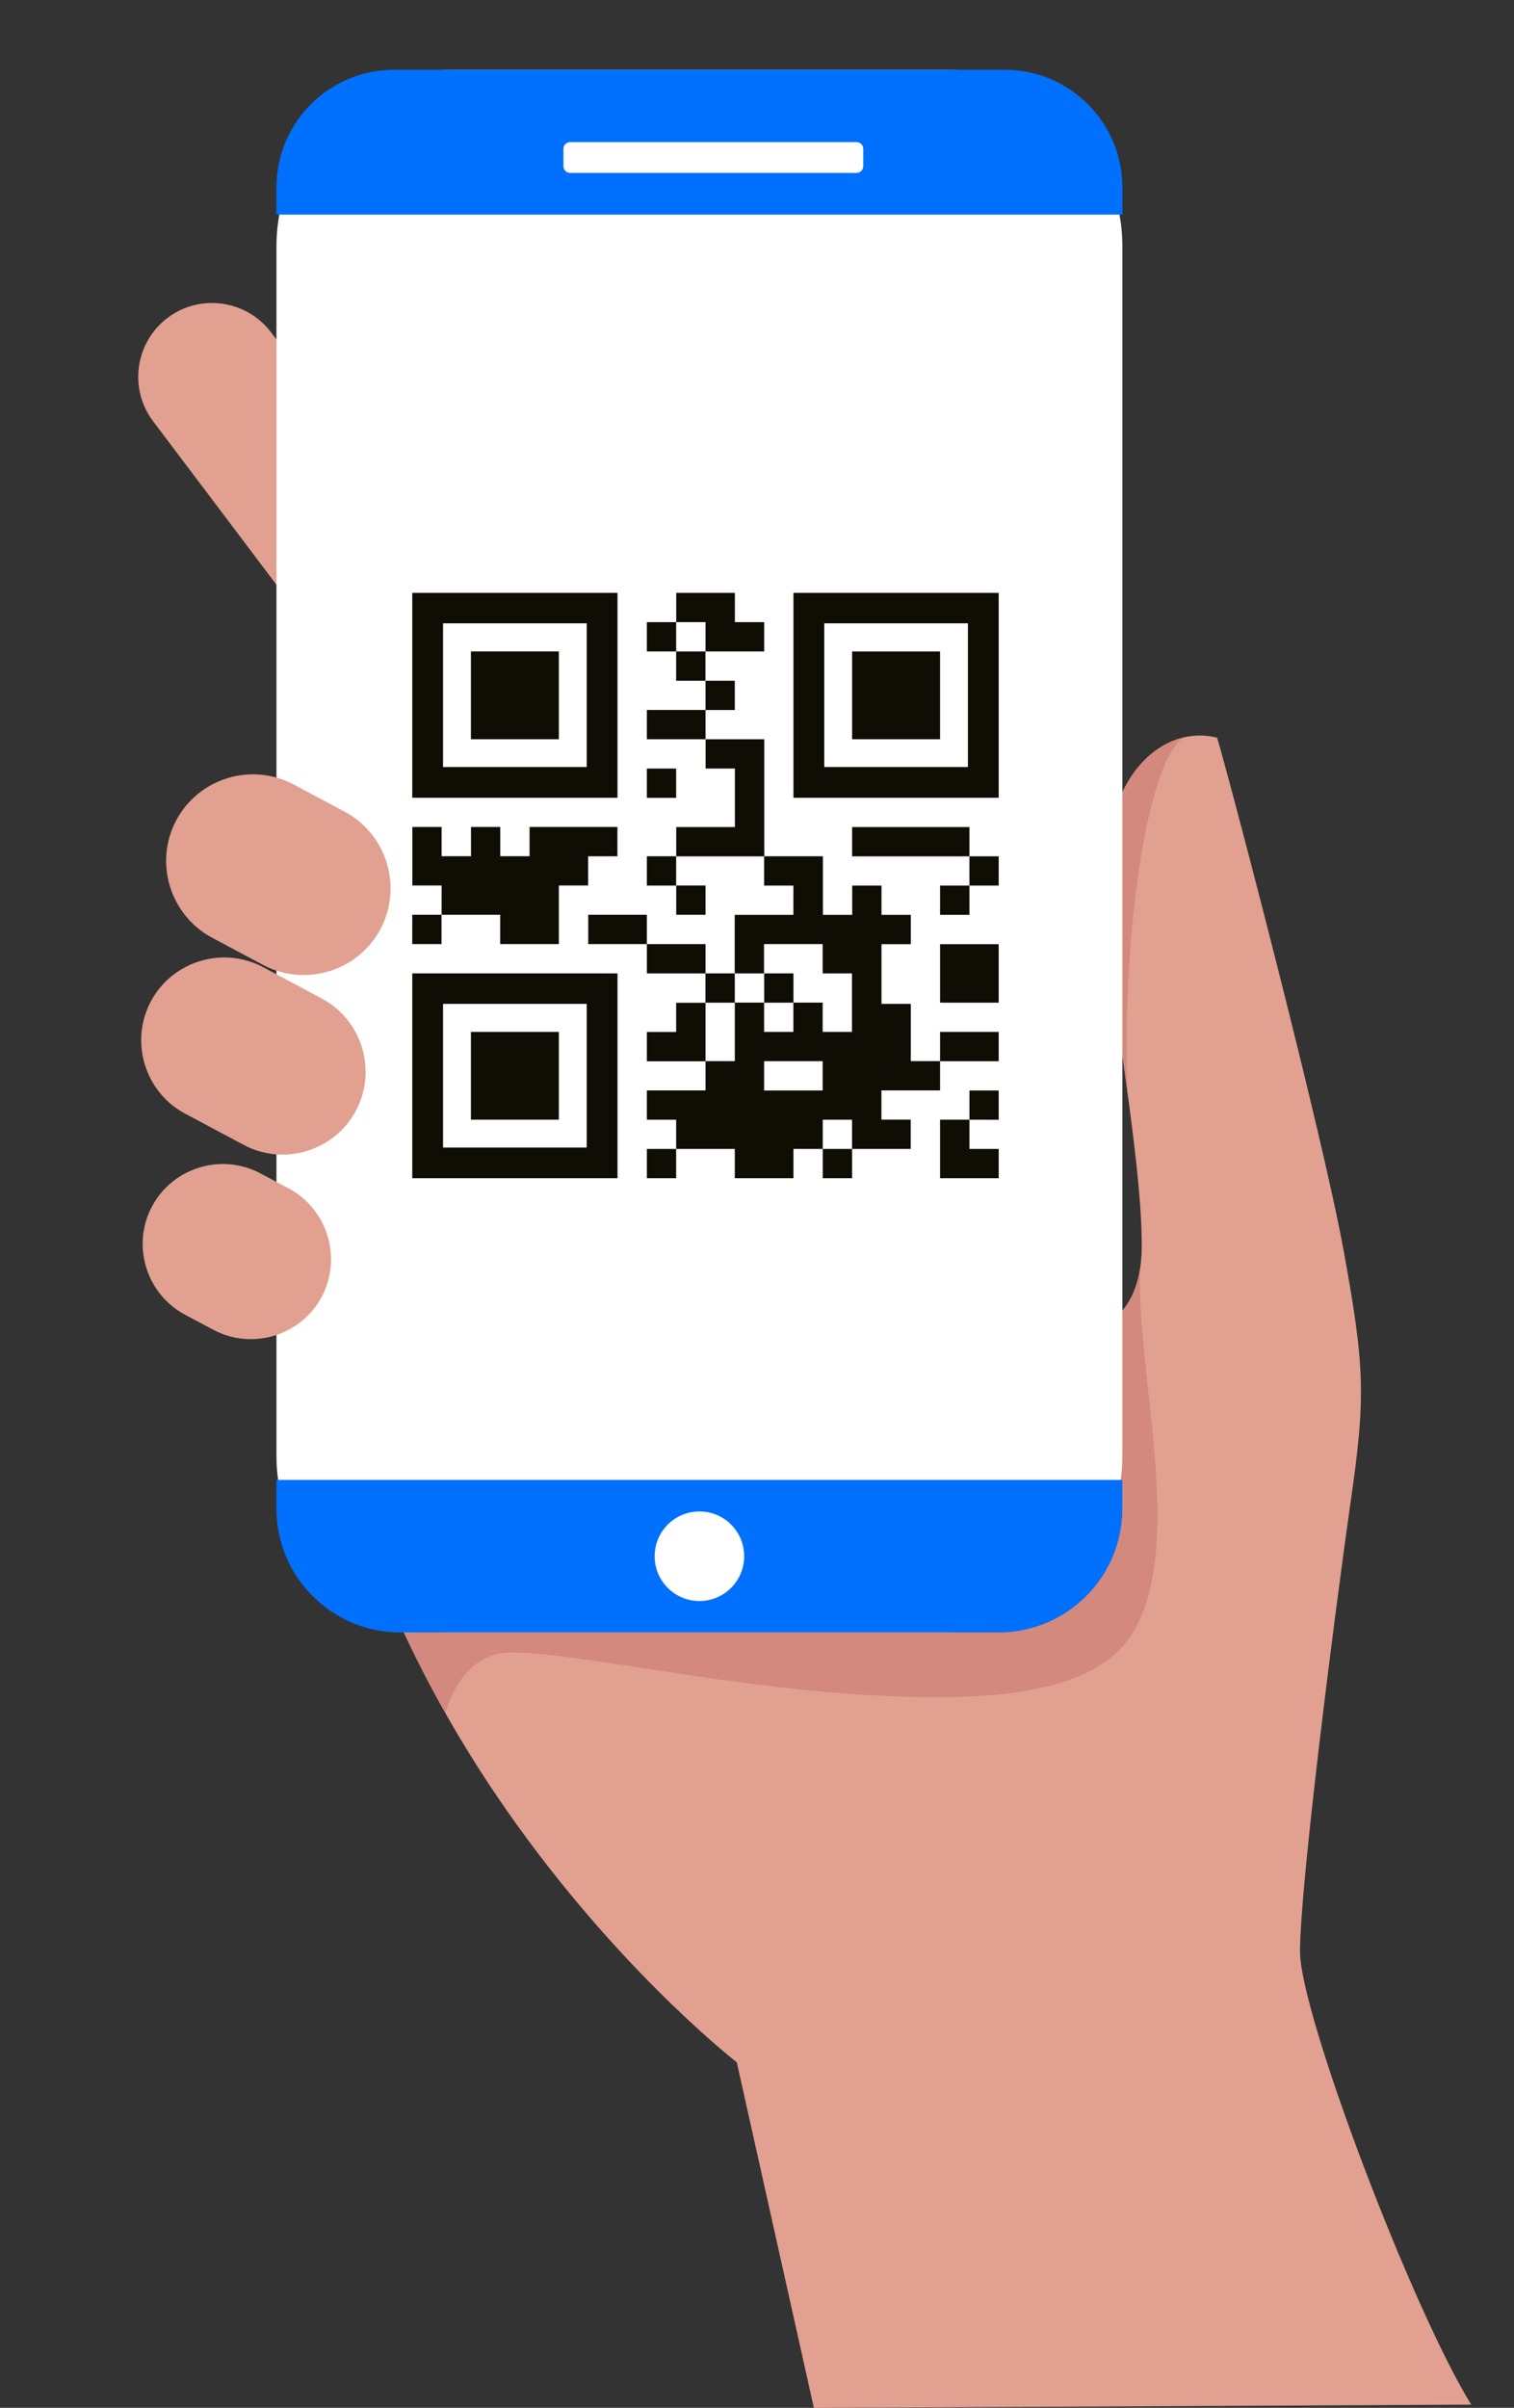 <svg enable-background="new 0 0 190.75 303.27" viewBox="0 0 190.75 303.27" xmlns="http://www.w3.org/2000/svg"><rect x="0" y="0" width="190.75" height="303.27" fill="#333333" stroke="none"/><g clip-rule="evenodd" fill-rule="evenodd"><path d="m132.87 168.09s10.98 1.69 10.98-11.19c0-12.46-4.65-34-4.65-45.82 0-14.36 7.9-19.79 14.15-18.16 2.01 6.86 13.2 49.63 15.94 64.62s2.75 18.58.84 31.89c-1.9 13.3-6.34 47.94-6.34 56.38 0 7.84 14.08 44.93 21.57 57.06l-82.82.41-9.71-43.53s-52.56-40.69-53.52-102.91c-.94-62.23 93.56 11.25 93.56 11.25z" fill="#e2a091"/><path d="m19.27 53.03 18.14 24.04c3.08 4.08 9.41 5.49 13.02 1.87 3.62-3.62 4.96-8.94 1.87-13.02l-18.13-24.04c-3.08-4.09-8.93-4.94-13.02-1.87-4.11 3.06-4.96 8.93-1.88 13.02z" fill="#e2a091"/><path d="m142.1 137.93c-1.32-9.77-2.89-19.96-2.89-26.85 0-11.21 4.82-16.98 9.91-18.2-4.75 3.22-7.86 25.83-7.02 45.05z" fill="#d3897d"/><path d="m132.87 168.09s9.34 1.44 10.79-8.45c-.6 13.2 5.73 34.59-.84 45.85-3.54 6.06-12.33 8.28-24.76 8.28-21.92 0-44.12-5.64-53.69-5.64-6.33 0-8.19 7.35-8.25 7.59-5.48-9.68-10.31-20.76-13.37-33.03 14.65-6.32 54.57-16.77 79.84-22.07 6.3 4.38 10.28 7.47 10.28 7.47z" fill="#d3897d"/></g><path d="m119.12 205.61h-62c-12.31 0-22.29-9.98-22.29-22.29v-152.25c0-12.31 9.98-22.29 22.29-22.29h62c12.31 0 22.29 9.98 22.29 22.29v152.25c0 12.32-9.98 22.29-22.29 22.29z" fill="#fff"/><path d="m141.41 27.03h-106.58v-3.42c0-8.18 6.63-14.82 14.82-14.82h76.94c8.18 0 14.82 6.63 14.82 14.82z" fill="#0070fe"/><path d="m125.81 205.61h-75.38c-8.61 0-15.6-6.98-15.6-15.6v-3.61h106.57v3.61c.01 8.62-6.97 15.6-15.59 15.6z" fill="#0070fe"/><path d="m107.92 21.78h-36.09c-.46 0-.84-.37-.84-.84v-2.2c0-.46.37-.84.84-.84h36.09c.46 0 .84.37.84.84v2.2c-.01.47-.38.84-.84.84z" fill="#fff"/><circle cx="88.12" cy="196.01" fill="#fff" r="5.64"/><path d="m60.17 126.98c-.02.01-.2-.38-.29-1.06s-.05-1.65.32-2.64.96-1.76 1.47-2.21c.51-.46.9-.64.91-.61.02.04-.33.26-.79.74-.47.47-1.01 1.22-1.37 2.17-.35.95-.42 1.88-.37 2.54.05.65.17 1.06.12 1.07z" fill="#fafafa"/><path d="m60.82 129.49c-.07.02-.18-.23-.25-.56-.07-.32-.08-.6-.02-.61.07-.02.18.23.25.56.08.32.09.59.02.61z" fill="#fafafa"/><path clip-rule="evenodd" d="m48.01 64.93h81.31c3.23 0 5.84 2.62 5.84 5.84v81.1c0 3.23-2.62 5.84-5.84 5.84h-81.31c-3.22 0-5.84-2.62-5.84-5.84v-81.1c0-3.22 2.62-5.84 5.84-5.84z" fill="#fff" fill-rule="evenodd"/><path d="m51.94 148.4h25.86v-25.8h-25.86zm3.88-21.96h18.1v18.1h-18.1zm66.32 14.59h-3.7v7.37h7.39v-3.69h-3.69v-3.68l3.69.01v-3.69h-3.69zm-18.48 7.37h3.69v-3.69h-3.69zm-22.16-29.49v3.69h7.39v-3.69zm-7.39-3.69v3.69h7.39v-3.69zm11.08 11.07v3.69h-3.69v3.69h7.39v-7.37h-3.7zm29.56.15h-3.69v-7.52h3.69v-3.69h-3.69v-3.69h-3.69v2.26 1.43h-3.69v-3.69-3.69h-7.39v-14.74h-7.39v3.69h3.69v7.37h-7.39v3.68h-3.7v3.69h3.69v-3.68h11.08v3.68h3.69v3.69h-7.39v7.37h3.69v-3.69h7.39v3.69h3.69v7.37h-3.69v-3.69h-3.69v3.69h-3.69v-3.69h-3.69v7.37h-3.69v3.69h-7.39v3.69h3.69v3.68h7.39v3.69h7.39v-3.69h3.69v-3.68h3.69v3.68h7.39v-3.69h-3.69v-3.68h7.39v-3.69h-3.69zm-11.09 10.91h-7.39v-3.69h3.69 3.69v3.69zm-3.69-62.68v25.81h25.86v-25.81zm21.98 21.94h-18.1v-18.1h18.1zm-44.15-21.94h-25.86v25.81h25.86zm-3.88 21.94h-18.1v-18.1h18.1zm-3.51-14.56h-11.08v11.06h11.08zm-7.39 33.17v3.69h7.39v-3.69-3.69h3.69v-3.68h3.69v-3.69h-3.69-3.69-3.69v3.68h-3.69v-3.68h-3.69v3.68h-3.51-.19v-3.68h-3.69v7.37h3.88-.19v3.69h.19zm-7.39 0h-3.69v3.69h3.69zm3.7 25.81h11.08v-11.06h-11.08zm22.17 7.37h3.69v-3.69h-3.69zm36.94-36.86v3.69h3.7v-3.69zm-25.86 14.75v-3.69h-1.85-1.85v3.69h1.85zm29.56-22.12h-14.78v3.69h14.78v3.68h3.69v-3.69h-3.69zm-22.17 22.12v-3.69h-3.69v3.69zm18.47 7.37h7.39v-3.69h-7.39zm-29.55-18.44v-3.69h-3.69v3.69zm29.55 11.07h7.39v-7.37h-7.39zm-33.25-29.49h-3.69v3.69h3.69zm-3.69-18.44v3.69h3.69v-3.69zm0 11.06v3.69h7.39v-3.69zm7.39-7.37h7.39v-3.69h-3.69v-3.69h-7.39v3.69h3.69zm3.69 3.69h-3.69v3.69h3.69zm25.86-3.69h-11.08v11.06h11.08zm-33.25 0v3.69h3.69v-3.69z" fill="#100d04"/><path clip-rule="evenodd" d="m23.31 165.59 3.57 1.9c4.9 2.61 11.04.74 13.65-4.15 2.61-4.9.74-11.04-4.15-13.65l-3.57-1.9c-4.9-2.61-11.04-.74-13.65 4.15-2.62 4.89-.75 11.03 4.15 13.65z" fill="#e2a091" fill-rule="evenodd"/><path clip-rule="evenodd" d="m23.31 140.26 7.39 3.94c5.07 2.71 11.43.77 14.14-4.3 2.71-5.07.77-11.43-4.3-14.14l-7.39-3.94c-5.07-2.71-11.43-.77-14.14 4.3-2.7 5.07-.77 11.43 4.3 14.14z" fill="#e2a091" fill-rule="evenodd"/><path clip-rule="evenodd" d="m26.71 118.1c2.58 1.38 3.85 2.06 6.43 3.43 5.31 2.83 11.96.81 14.79-4.5 2.83-5.31.81-11.96-4.5-14.79-2.58-1.38-3.85-2.06-6.43-3.43-5.31-2.83-11.96-.81-14.79 4.5-2.83 5.3-.8 11.96 4.5 14.79z" fill="#e2a091" fill-rule="evenodd"/></svg>